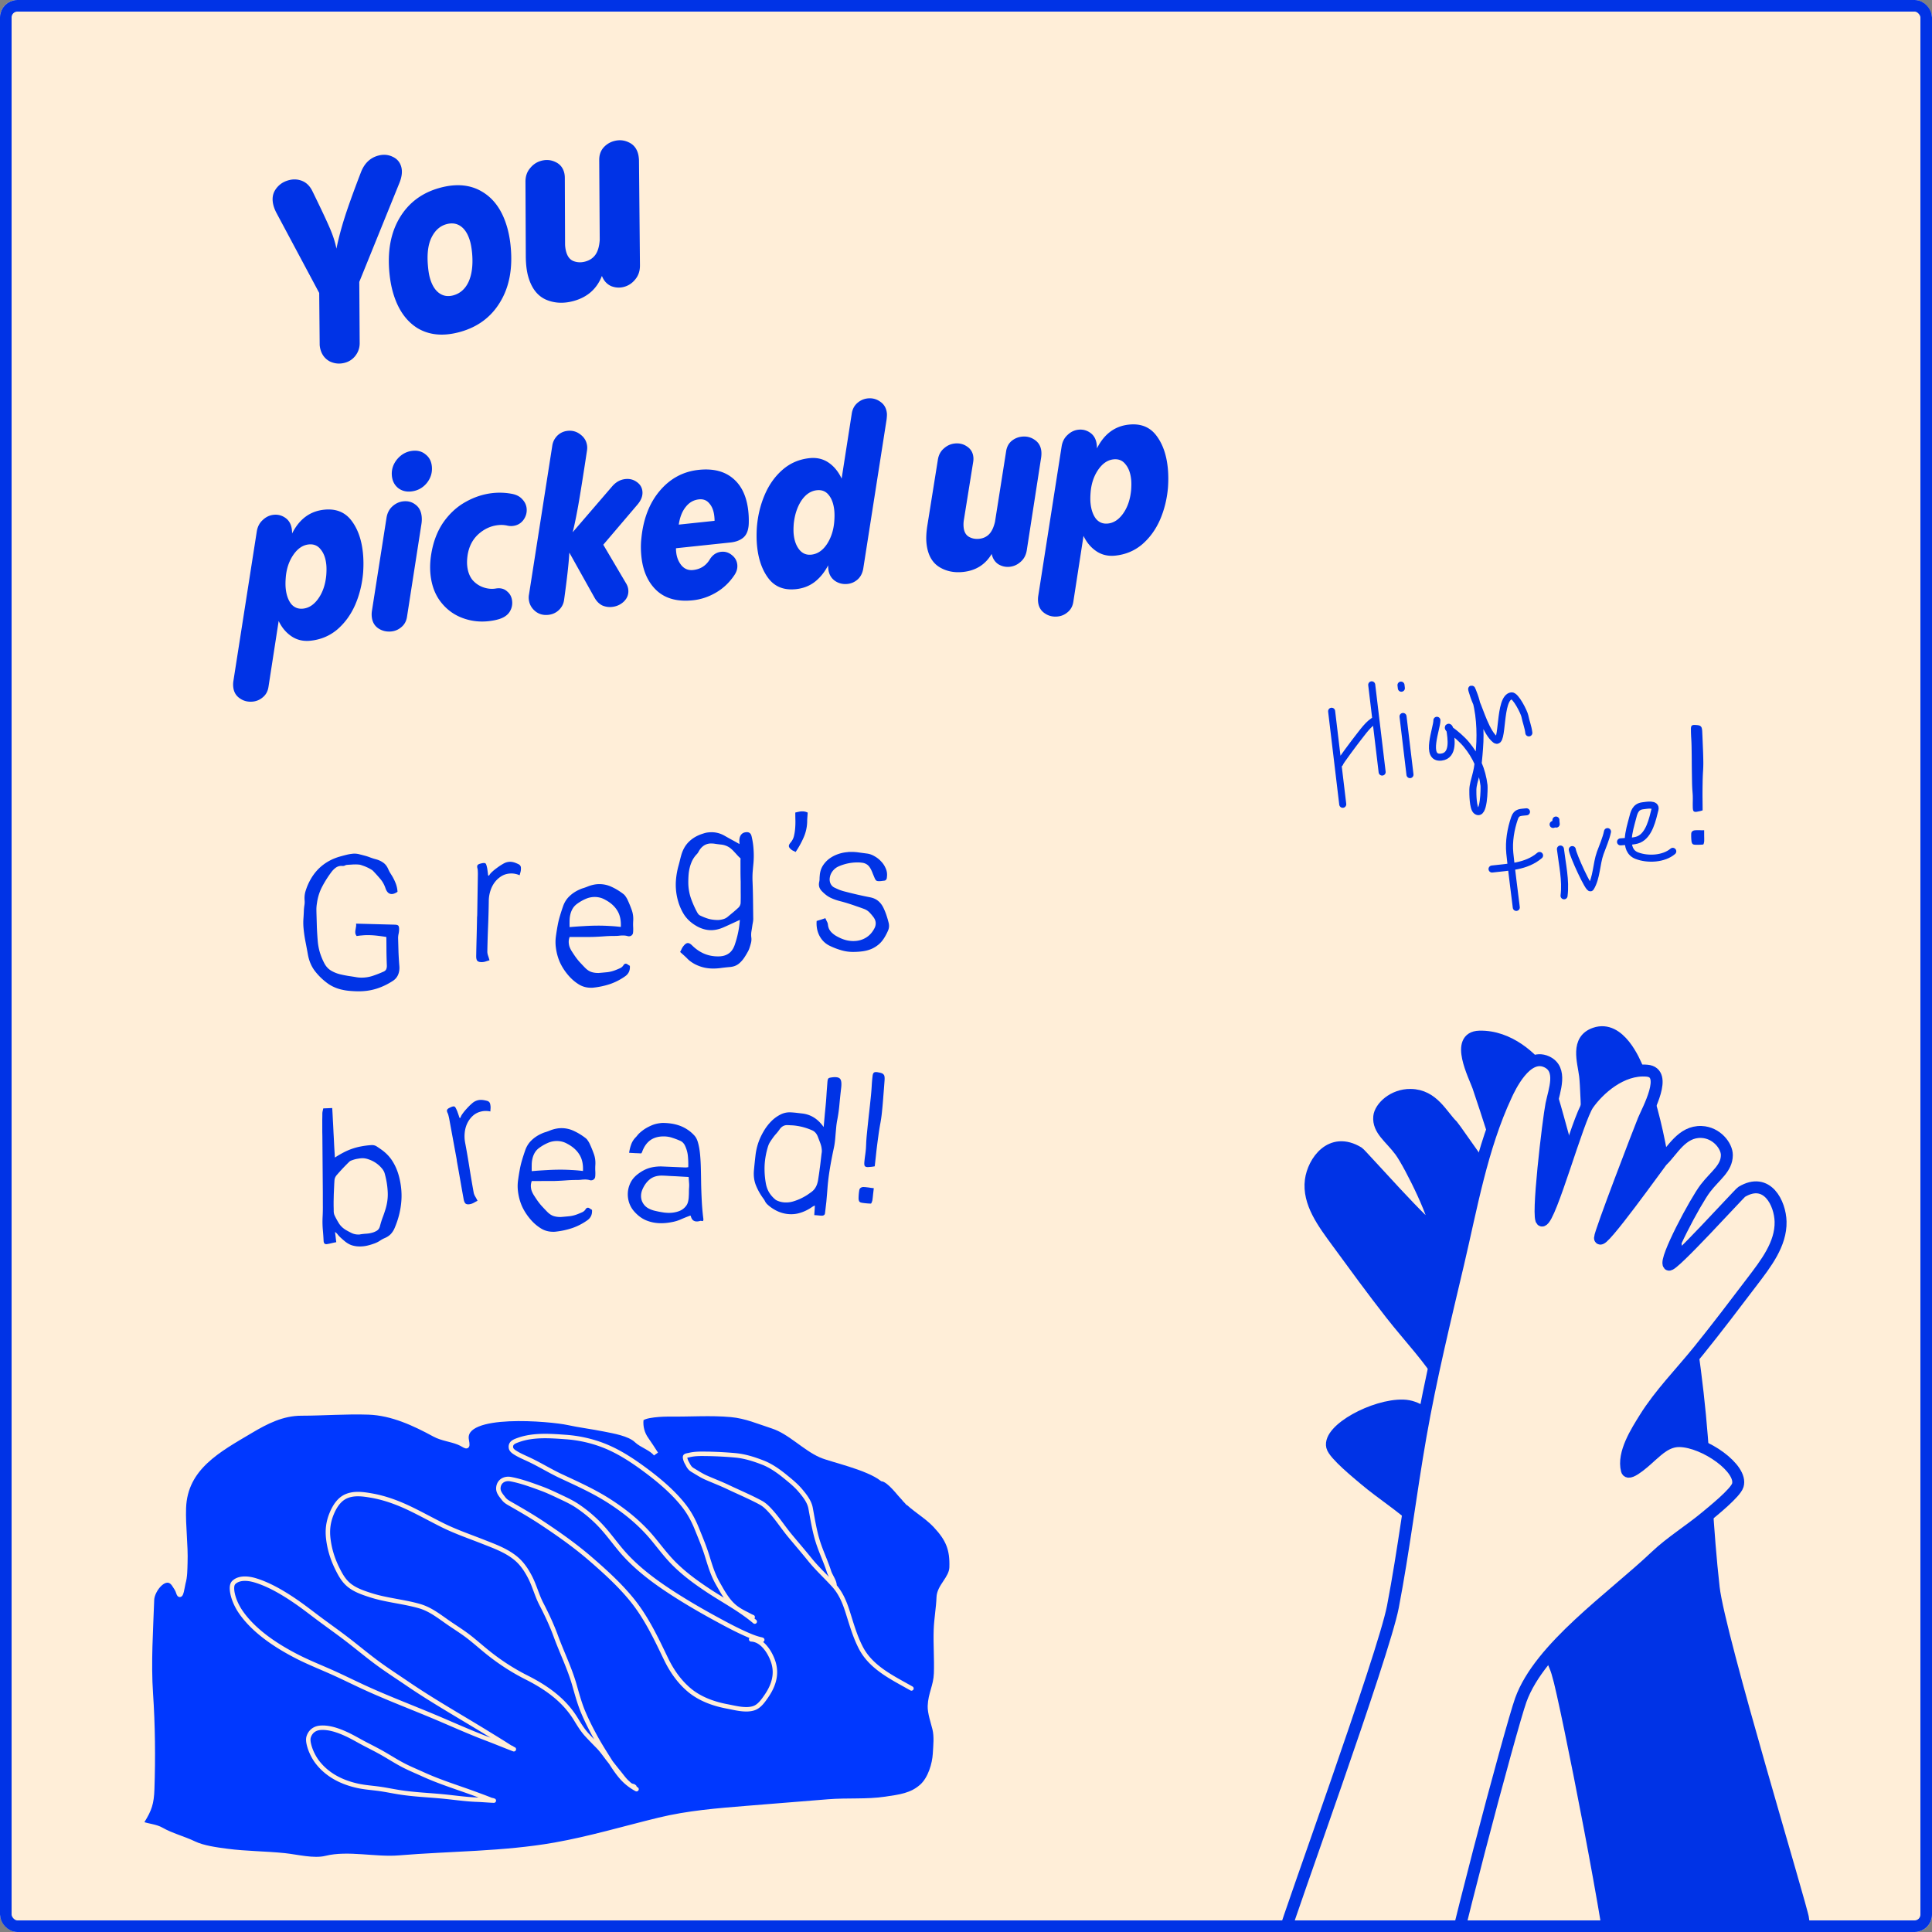 <svg xmlns="http://www.w3.org/2000/svg" width="1000" height="1000" fill="none" viewBox="0 0 1000 1000"><rect x="0" y="0" width="1000" height="1000" fill="#808080" stroke="none"/><g clip-path="url(#clip0_395_1367)"><rect width="1000" height="1000" fill="#FFEED8" rx="9"/><path fill="#0033E6" d="M178.556 187.75c-2.731.751-5.351.523-7.862-.682-2.446-1.317-4.057-3.385-4.832-6.204-.29-1.058-.424-2.063-.402-3.017l-.244-26.226-22.245-41.641c-.627-1.249-1.086-2.402-1.377-3.459-.896-3.259-.572-6.048.97-8.367 1.606-2.431 3.862-4.046 6.769-4.845 2.467-.678 4.819-.567 7.056.335 2.238.9 3.996 2.644 5.275 5.23 4.095 8.35 7.044 14.598 8.847 18.745 1.779 4.059 2.984 7.755 3.616 11.087 1.055-5.122 2.471-10.486 4.247-16.09 1.776-5.605 4.598-13.439 8.464-23.503 1.778-4.563 4.738-7.413 8.878-8.551 2.643-.727 5.108-.551 7.393.526 2.374 1.053 3.9 2.813 4.578 5.28.654 2.379.331 5.168-.969 8.368l-20.755 51.183.206 31.78c-.011 2.372-.748 4.517-2.211 6.435-1.399 1.805-3.199 3.011-5.402 3.616Zm59.462-15.915c-8.545 2.349-15.886 1.666-22.024-2.048-6.073-3.827-10.32-10.145-12.741-18.954-.751-2.731-1.298-5.755-1.641-9.072-1.176-11.521.572-21.192 5.245-29.014 4.672-7.821 11.589-12.991 20.751-15.51 8.634-2.372 16.031-1.657 22.193 2.145 6.137 3.714 10.416 9.976 12.837 18.786.775 2.819 1.322 5.843 1.64 9.071 1.177 11.521-.615 21.204-5.376 29.05-4.672 7.822-11.634 13.004-20.884 15.546Zm-3.366-18.972c3.524-.969 6.152-3.301 7.883-6.999 1.708-3.785 2.327-8.598 1.859-14.439-.237-2.588-.574-4.675-1.01-6.26-1.017-3.7-2.596-6.346-4.739-7.936-2.142-1.591-4.667-1.986-7.574-1.187-3.348.92-5.932 3.241-7.752 6.962-1.755 3.609-2.363 8.467-1.822 14.571.213 2.5.537 4.543.973 6.129 1.017 3.7 2.597 6.345 4.739 7.935 2.143 1.591 4.624 1.999 7.443 1.224Zm83.153-79.845c2.643-.726 5.164-.519 7.562.623 2.486 1.117 4.117 3.085 4.891 5.904.243.88.401 1.974.476 3.28l.502 54.58c.022 2.837-.787 5.238-2.426 7.205-1.55 1.942-3.471 3.228-5.761 3.857-2.291.63-4.555.494-6.792-.407-2.174-1.014-3.744-2.761-4.71-5.244-2.615 6.688-7.491 11.013-14.627 12.974-5.198 1.429-10.002 1.185-14.413-.729-4.435-2.003-7.488-6.043-9.158-12.122-.751-2.731-1.15-6.08-1.198-10.046l-.172-38.895c.003-2.749.792-5.05 2.367-6.904 1.551-1.942 3.471-3.228 5.762-3.858 2.555-.702 4.975-.514 7.261.563 2.374 1.053 3.912 2.857 4.614 5.412.242.88.364 1.842.366 2.884l.126 34.075a15.91 15.91 0 0 0 .561 4.11c.702 2.555 2.004 4.187 3.904 4.896 1.901.71 3.908.774 6.022.193 2.291-.629 4.047-1.823 5.27-3.58 1.223-1.757 1.951-4.279 2.185-7.565l-.261-41.287c-.037-2.548.656-4.68 2.079-6.398 1.511-1.742 3.368-2.915 5.57-3.52ZM167.735 263.825c6.015-.636 10.685 1.172 14.011 5.422 3.326 4.251 5.354 9.831 6.085 16.739.343 3.252.384 6.74.12 10.467-.519 5.972-1.903 11.543-4.15 16.711-2.257 5.088-5.343 9.318-9.261 12.691-3.925 3.292-8.53 5.217-13.813 5.776-3.739.395-7.024-.367-9.857-2.287-2.833-1.919-5.044-4.562-6.633-7.928l-5.271 34.09c-.337 2.254-1.299 4.041-2.886 5.359-1.505 1.31-3.233 2.068-5.183 2.274-2.52.267-4.756-.278-6.707-1.633-2.033-1.346-3.187-3.32-3.462-5.921a12.086 12.086 0 0 1 .057-2.965l12.136-77.594c.401-2.426 1.427-4.383 3.078-5.873 1.642-1.571 3.52-2.468 5.633-2.691 2.276-.241 4.348.321 6.219 1.685 1.87 1.363 2.951 3.427 3.243 6.191.086.812.11 1.426.072 1.841 3.731-7.462 9.254-11.58 16.569-12.354Zm1.132 34.029c.175-2.237.18-4.128.017-5.673-.352-3.332-1.327-5.941-2.923-7.827-1.524-1.976-3.587-2.826-6.188-2.551-3.088.326-5.77 2.172-8.044 5.535-2.202 3.274-3.477 7.148-3.825 11.623-.175 2.238-.18 4.129-.017 5.673.352 3.332 1.29 5.986 2.814 7.962 1.597 1.886 3.655 2.696 6.175 2.429 3.007-.318 5.62-2.032 7.839-5.144 2.291-3.201 3.676-7.21 4.152-12.027Zm31.204-29.928c.401-2.426 1.427-4.383 3.078-5.873 1.65-1.49 3.532-2.346 5.645-2.569 2.358-.25 4.43.312 6.219 1.684 1.87 1.364 2.947 3.387 3.231 6.069a14.716 14.716 0 0 1-.088 3.831l-7.485 48.131c-.337 2.255-1.299 4.042-2.886 5.36-1.505 1.31-3.233 2.068-5.183 2.274-2.52.267-4.796-.274-6.829-1.62-1.951-1.355-3.065-3.333-3.34-5.934a12.085 12.085 0 0 1 .057-2.965l7.581-48.388Zm12.745-13.552c-2.601.275-4.841-.31-6.72-1.755-1.887-1.527-2.968-3.59-3.243-6.191-.336-3.17.551-6.058 2.659-8.665 2.189-2.614 4.868-4.089 8.038-4.425 2.682-.283 4.926.342 6.732 1.877 1.879 1.445 2.956 3.468 3.231 6.069.344 3.252-.538 6.18-2.646 8.787-2.117 2.525-4.8 3.959-8.051 4.303Zm45.487 66.076c-1.591.497-3.443.857-5.556 1.081-4.714.498-9.256-.09-13.624-1.765-4.369-1.675-8.028-4.411-10.977-8.208-2.95-3.798-4.721-8.501-5.314-14.109-.369-3.495-.224-7.168.438-11.018 1.062-6.277 3.162-11.676 6.3-16.2 3.219-4.532 7.042-8.018 11.469-10.458 4.499-2.531 9.187-4.054 14.064-4.57a33.772 33.772 0 0 1 9.529.349c2.426.401 4.289 1.313 5.591 2.737 1.382 1.416 2.168 3.017 2.357 4.806.232 2.194-.334 4.226-1.698 6.097-1.372 1.788-3.196 2.803-5.472 3.044a8.207 8.207 0 0 1-2.856-.191 14.628 14.628 0 0 0-4.71-.242c-3.82.404-7.267 2.001-10.342 4.792-2.993 2.782-4.827 6.428-5.501 10.937-.281 2.002-.336 3.816-.164 5.442.31 2.926 1.222 5.336 2.737 7.231 1.588 1.804 3.49 3.082 5.707 3.834 2.216.752 4.413.931 6.59.536 2.268-.322 4.129.18 5.584 1.506 1.528 1.235 2.403 2.91 2.627 5.023.215 2.032-.242 3.929-1.371 5.692-1.137 1.682-2.94 2.9-5.408 3.654Zm58.421-68.557c1.971-2.345 4.298-3.66 6.98-3.943 2.195-.232 4.137.261 5.827 1.479 1.772 1.21 2.765 2.831 2.98 4.863.241 2.276-.588 4.541-2.486 6.797l-17.766 20.863 11.714 19.843c.689 1.078 1.099 2.226 1.227 3.445.241 2.276-.492 4.285-2.198 6.027-1.714 1.66-3.791 2.62-6.229 2.878a9.864 9.864 0 0 1-5.141-.813c-1.566-.821-2.854-2.123-3.865-3.906l-13.076-23.397c-.271 5.207-1.176 13.357-2.715 24.45-.273 2.084-1.194 3.866-2.764 5.347-1.496 1.391-3.301 2.198-5.414 2.422-2.683.283-4.972-.379-6.868-1.986-1.896-1.608-2.972-3.631-3.23-6.069a8.488 8.488 0 0 1 .108-2.477l12.066-77.094c.29-1.921 1.138-3.613 2.545-5.077 1.488-1.472 3.289-2.32 5.402-2.544 2.52-.266 4.768.4 6.745 1.999 1.969 1.518 3.082 3.496 3.34 5.935.077.731.041 1.557-.108 2.477-1.936 12.779-3.444 22.226-4.523 28.339-1.089 6.033-2.042 10.613-2.862 13.741l20.311-23.599Zm44.916-8.694c7.478-.791 13.431.716 17.861 4.522 4.421 3.724 7.031 9.365 7.83 16.924.198 1.87.278 3.793.24 5.769-.037 3.538-.917 6.097-2.64 7.676-1.65 1.489-3.939 2.389-6.865 2.698l-28.163 2.978c-.038.415-.006 1.11.097 2.086.276 2.601 1.171 4.848 2.686 6.743 1.597 1.886 3.614 2.7 6.052 2.442 3.739-.396 6.592-2.177 8.558-5.343 1.466-2.456 3.459-3.818 5.979-4.084 2.032-.215 3.857.332 5.474 1.64 1.699 1.3 2.656 2.966 2.871 4.997.198 1.87-.308 3.69-1.518 5.462-2.557 3.804-5.732 6.811-9.525 9.02-3.794 2.21-7.763 3.533-11.908 3.972-7.884.833-14.099-.811-18.644-4.933-4.554-4.203-7.23-10.084-8.03-17.643-.352-3.332-.358-6.496-.017-9.49.992-10.05 4.154-18.233 9.486-24.55 5.404-6.407 12.13-10.035 20.176-10.886Zm.136 15.272c-2.764.292-5.05 1.603-6.858 3.931-1.817 2.246-3.016 5.291-3.596 9.133l18.532-1.96c.021-.577-.02-1.354-.123-2.329-.301-2.845-1.151-5.056-2.551-6.634-1.327-1.668-3.128-2.381-5.404-2.141Zm87.339-52.26c2.438-.258 4.637.332 6.597 1.768 1.952 1.355 3.065 3.334 3.34 5.934.069.651.018 1.724-.153 3.222l-12.066 77.093c-.401 2.426-1.39 4.339-2.968 5.738-1.506 1.31-3.234 2.068-5.184 2.274-2.439.258-4.633-.29-6.585-1.646-1.96-1.436-3.077-3.455-3.352-6.056-.086-.812-.114-1.467-.085-1.963-1.842 3.564-4.168 6.44-6.977 8.627-2.737 2.098-5.975 3.344-9.714 3.74-6.015.636-10.681-1.131-13.998-5.301-3.326-4.25-5.354-9.83-6.085-16.739-.335-3.17-.371-6.618-.107-10.344.519-5.972 1.902-11.543 4.15-16.712 2.248-5.169 5.33-9.44 9.247-12.813 3.917-3.372 8.518-5.338 13.801-5.897 3.738-.395 7.024.367 9.857 2.286 2.833 1.92 5.098 4.68 6.793 8.282l5.215-33.468c.328-2.336 1.281-4.203 2.859-5.603 1.578-1.4 3.383-2.207 5.415-2.422Zm-29.173 80.875c3.17-.335 5.856-2.14 8.058-5.413 2.193-3.355 3.464-7.27 3.812-11.745.175-2.238.176-4.169.004-5.795-.352-3.332-1.286-5.946-2.802-7.84-1.523-1.976-3.586-2.826-6.187-2.551-3.17.335-5.855 2.139-8.057 5.413-2.12 3.265-3.428 7.225-3.922 11.88-.174 2.237-.184 4.087-.029 5.55.352 3.333 1.331 5.983 2.936 7.95 1.605 1.967 3.668 2.817 6.187 2.551Zm109.007-61.085c2.438-.258 4.633.291 6.585 1.646 2.032 1.347 3.186 3.32 3.461 5.921.086.813.067 1.801-.056 2.965l-7.473 48.253c-.392 2.507-1.454 4.51-3.186 6.008-1.651 1.489-3.533 2.346-5.646 2.569-2.113.224-4.092-.224-5.936-1.344-1.772-1.21-2.904-2.981-3.397-5.312-3.279 5.524-8.21 8.635-14.794 9.331-4.795.507-9.001-.405-12.617-2.734-3.624-2.411-5.733-6.421-6.326-12.029-.266-2.52-.133-5.534.4-9.042l5.49-34.359c.401-2.426 1.431-4.343 3.09-5.751 1.651-1.49 3.532-2.346 5.646-2.57 2.357-.249 4.466.267 6.328 1.55 1.942 1.274 3.038 3.089 3.288 5.447a9.788 9.788 0 0 1-.095 2.598l-4.831 30.099a14.224 14.224 0 0 0-.101 3.709c.249 2.357 1.161 3.986 2.736 4.888 1.575.902 3.337 1.25 5.288 1.044 2.113-.224 3.837-1.022 5.171-2.396 1.334-1.374 2.343-3.494 3.026-6.361l5.758-36.483c.337-2.255 1.258-4.037 2.763-5.347 1.587-1.319 3.396-2.085 5.428-2.3Zm55.377-6.225c6.014-.636 10.685 1.171 14.011 5.422 3.326 4.251 5.354 9.83 6.084 16.739.344 3.251.384 6.74.121 10.466-.519 5.973-1.903 11.543-4.151 16.712-2.256 5.088-5.343 9.318-9.26 12.691-3.926 3.292-8.53 5.217-13.813 5.775-3.739.396-7.025-.366-9.858-2.286-2.833-1.919-5.043-4.562-6.632-7.928l-5.272 34.089c-.337 2.255-1.298 4.042-2.885 5.36-1.505 1.31-3.233 2.068-5.184 2.274-2.519.266-4.755-.278-6.706-1.633-2.033-1.347-3.187-3.321-3.462-5.921a12.134 12.134 0 0 1 .056-2.965l12.137-77.594c.401-2.426 1.427-4.384 3.078-5.873 1.642-1.571 3.519-2.468 5.632-2.691 2.276-.241 4.349.321 6.219 1.684 1.87 1.364 2.952 3.428 3.244 6.191.086.813.11 1.427.071 1.842 3.731-7.463 9.255-11.581 16.57-12.354Zm1.132 34.029c.175-2.238.18-4.129.017-5.673-.353-3.332-1.327-5.942-2.924-7.827-1.524-1.976-3.586-2.826-6.187-2.551-3.088.326-5.77 2.171-8.044 5.535-2.202 3.274-3.477 7.148-3.826 11.623-.174 2.237-.18 4.128-.016 5.672.352 3.333 1.29 5.987 2.814 7.963 1.597 1.886 3.655 2.695 6.174 2.429 3.008-.318 5.621-2.033 7.84-5.144 2.291-3.201 3.675-7.21 4.152-12.027ZM184.291 478.076c3.441.088 6.806.176 10.093.265l9.953.265c.899.029 1.489.184 1.768.462.311.279.466.899.468 1.86.001.806-.091 1.628-.276 2.465a9.858 9.858 0 0 0-.229 2.512c.066 2.326.131 4.667.196 7.023.097 2.325.24 4.651.429 6.976.157 1.643-.042 3.147-.598 4.512-.556 1.365-1.485 2.467-2.786 3.306-2.726 1.772-5.53 3.109-8.413 4.012-2.851.903-5.905 1.357-9.16 1.362a49.357 49.357 0 0 1-4.279-.18 27.781 27.781 0 0 1-4.187-.599 19.627 19.627 0 0 1-4.095-1.296 18.037 18.037 0 0 1-3.863-2.227 32.157 32.157 0 0 1-6.381-6.27c-1.771-2.354-2.953-5.143-3.547-8.367-.406-2.262-.828-4.51-1.265-6.742a70.184 70.184 0 0 1-.987-6.789 31.638 31.638 0 0 1-.1-4.837c.122-1.643.213-3.302.272-4.977a29.18 29.18 0 0 1 .276-2.372c.123-.775.153-1.566.09-2.372-.127-1.581-.005-3.054.365-4.419a30.492 30.492 0 0 1 1.529-4.142c1.67-3.63 3.851-6.61 6.546-8.939 2.694-2.329 5.87-4.039 9.527-5.13 1.209-.342 2.433-.67 3.673-.982a22.278 22.278 0 0 1 3.766-.61h.419a9.601 9.601 0 0 1 2.651.368c.9.216 1.799.447 2.699.694.93.247 1.83.54 2.699.88.899.34 1.799.633 2.699.88 1.519.37 2.854.957 4.002 1.761 1.179.774 2.096 1.951 2.749 3.531.249.527.513 1.054.793 1.58l.932 1.487a25.352 25.352 0 0 1 2.053 4.09c.56 1.395.887 2.883.983 4.464-1.085.777-2.092 1.166-3.022 1.167-1.457.002-2.528-1.004-3.213-3.019-.623-1.859-1.54-3.486-2.751-4.879a91.226 91.226 0 0 0-3.681-4.088c-.279-.279-.729-.588-1.35-.928a17.343 17.343 0 0 0-2.001-1.021 18.497 18.497 0 0 0-2.048-.787c-.651-.247-1.147-.402-1.489-.463a17.974 17.974 0 0 0-2.232-.137c-.744.001-1.488.034-2.233.097a55.25 55.25 0 0 0-2.185.142 2.646 2.646 0 0 0-1.023.327 2.441 2.441 0 0 1-1.023.234h-.093l-.326.001a.877.877 0 0 0-.279-.046c-1.178.001-2.201.328-3.068.981a10.438 10.438 0 0 0-2.183 2.189 56.311 56.311 0 0 0-4.78 7.541c-1.391 2.638-2.302 5.523-2.731 8.655a21.293 21.293 0 0 0-.275 2.838c.001.93.018 1.875.05 2.837l.196 6.79c.096 2.263.239 4.542.428 6.836a30.033 30.033 0 0 0 1.079 5.998 32.795 32.795 0 0 0 2.287 5.625c.901 1.766 2.128 3.098 3.679 3.994a17.595 17.595 0 0 0 5.073 1.947 67.27 67.27 0 0 0 4.047.785c1.334.184 2.698.399 4.094.645a15.754 15.754 0 0 0 2.419.182 18.54 18.54 0 0 0 5.719-.891 63.497 63.497 0 0 0 5.532-2.148c.713-.28 1.208-.684 1.487-1.211.278-.559.401-1.241.369-2.047a290.78 290.78 0 0 1-.197-7.302c-.003-2.449-.022-4.93-.057-7.441a98.98 98.98 0 0 0-4.931-.691 42.574 42.574 0 0 0-4.884-.272c-.899.001-1.814.049-2.744.143-.93.064-1.86.174-2.79.33-.404-.496-.637-.991-.7-1.487a5.131 5.131 0 0 1 .045-1.535l.276-1.675a4.578 4.578 0 0 0 .045-1.721ZM173.344 599.14a51.882 51.882 0 0 1 4.554-2.657 30.575 30.575 0 0 1 4.462-1.914 29.938 29.938 0 0 1 4.696-1.216 42.598 42.598 0 0 1 5.208-.658l.279-.001c.993-.001 1.877.277 2.653.834a64.01 64.01 0 0 1 2.374 1.624c2.39 1.733 4.284 3.746 5.683 6.038 1.429 2.293 2.518 4.865 3.266 7.716 1.216 4.681 1.595 9.238 1.136 13.673-.428 4.434-1.584 8.839-3.469 13.214a10.637 10.637 0 0 1-1.903 2.932c-.774.808-1.75 1.476-2.927 2.004-.899.374-1.766.84-2.603 1.399a12.953 12.953 0 0 1-2.602 1.353 31.435 31.435 0 0 1-3.906 1.215 17.003 17.003 0 0 1-3.952.471c-1.147.001-2.171-.106-3.07-.322a9.623 9.623 0 0 1-2.513-.88 12.716 12.716 0 0 1-2.235-1.485 55.904 55.904 0 0 1-2.282-1.997c-.465-.433-.9-.898-1.304-1.393-.373-.527-.869-1.007-1.49-1.44.125.868.235 1.736.329 2.604.094.868.204 1.767.329 2.697-.836.157-1.642.328-2.417.516-.775.187-1.55.343-2.325.468a.413.413 0 0 0-.186.047h-.186c-.465.001-.822-.138-1.07-.417-.218-.31-.343-.728-.374-1.255a130.999 130.999 0 0 0-.428-6.093 50.719 50.719 0 0 1-.101-6.139 91.98 91.98 0 0 0 .13-6.511l-.009-6.512-.113-14.046-.113-14.045c-.002-.869-.019-1.845-.051-2.93l-.005-3.303-.004-3.255c.029-1.086.043-2.062.042-2.931a6.877 6.877 0 0 1 .137-1.349c.124-.465.232-.961.324-1.488.837-.033 1.628-.065 2.372-.097l2.279-.096c.127 1.984.238 4.062.334 6.232.127 2.17.239 4.356.335 6.557.127 2.202.239 4.387.335 6.558.127 2.17.254 4.263.381 6.278Zm-.662 25.07c.032.837.049 1.705.05 2.604.002.9.173 1.705.515 2.418a41.234 41.234 0 0 0 2.285 4.136c.87 1.301 2.05 2.4 3.54 3.297a48.964 48.964 0 0 0 3.072 1.624 7.872 7.872 0 0 0 3.303.693l.511-.001c.186 0 .372-.031.558-.094a34.718 34.718 0 0 1 3.07-.33 14.353 14.353 0 0 0 3.068-.516 9.277 9.277 0 0 0 2.464-1.073c.774-.497 1.3-1.304 1.578-2.421a46.94 46.94 0 0 1 1.296-4.187 65.37 65.37 0 0 0 1.436-4.142c1.019-3.195 1.433-6.358 1.242-9.49-.159-3.131-.691-6.293-1.594-9.485-.281-.93-.84-1.86-1.679-2.789a14.793 14.793 0 0 0-2.841-2.507 14.728 14.728 0 0 0-3.49-1.762c-1.21-.464-2.358-.695-3.443-.693-.62.001-1.364.079-2.232.236-.868.125-1.581.281-2.139.468-.434.124-.883.28-1.348.467a2.908 2.908 0 0 0-1.162.699 110.075 110.075 0 0 0-6.408 6.8c-.712.807-1.114 1.707-1.206 2.699a89.756 89.756 0 0 0-.181 3.163c-.061 1.364-.121 2.744-.181 4.139a852.315 852.315 0 0 1-.087 3.814l.003 2.233ZM253.118 453.287c.248-.589.743-1.226 1.486-1.909a21.715 21.715 0 0 1 2.416-2.003 34.492 34.492 0 0 1 2.416-1.678c.774-.466 1.286-.761 1.533-.886a6.79 6.79 0 0 1 3.069-.748c.992-.002 2.062.245 3.21.739.528.216.962.417 1.303.603.342.186.59.418.746.697.186.247.295.557.326.929.032.372.017.868-.044 1.489a8.215 8.215 0 0 1-.277 1.256c-.124.403-.232.822-.324 1.256-1.427-.618-2.854-.926-4.28-.924-1.83.003-3.472.424-4.928 1.263a12.678 12.678 0 0 0-3.67 3.261c-.99 1.303-1.748 2.793-2.273 4.468a17.657 17.657 0 0 0-.83 4.978 456.819 456.819 0 0 1-.353 13.116 594.93 594.93 0 0 0-.4 13.07c-.03.713.079 1.457.329 2.232.28.775.544 1.627.794 2.557a30.33 30.33 0 0 0-1.86.561 6.852 6.852 0 0 1-1.953.374l-.325.001c-1.023.001-1.752-.23-2.187-.695-.404-.495-.591-1.332-.562-2.51.057-3.287.13-6.559.219-9.814.088-3.287.161-6.589.218-9.907 0-.248.015-.496.046-.745a6.19 6.19 0 0 0 .045-.744l.171-10.558.171-10.604a24.59 24.59 0 0 0-.049-1.535c0-.496-.063-.977-.188-1.442-.187-.712-.172-1.24.044-1.581.217-.341.651-.606 1.302-.792.465-.125.852-.219 1.162-.281.341-.063.635-.094.884-.094.527-.001.883.2 1.07.603.187.402.389 1.146.608 2.231.031.124.062.357.094.698a9.3 9.3 0 0 1 .141 1.023c.062.372.109.728.141 1.069.031.31.047.543.047.698.094.062.171.108.233.139.093.031.186.077.279.139ZM238.315 578.661c.127-.626.487-1.348 1.081-2.164a21.855 21.855 0 0 1 1.974-2.439 34.738 34.738 0 0 1 2.038-2.121c.668-.61 1.111-1 1.33-1.171a6.805 6.805 0 0 1 2.861-1.338c.972-.196 2.07-.165 3.293.094.559.108 1.025.219 1.396.334.371.115.66.293.868.536.231.206.399.489.503.847.104.359.188.848.25 1.468.025.438.017.867-.025 1.287-.041.419-.065.851-.07 1.295-1.521-.325-2.98-.346-4.378-.063-1.793.362-3.321 1.098-4.583 2.208a12.684 12.684 0 0 0-2.956 3.92c-.715 1.473-1.164 3.082-1.349 4.828a17.657 17.657 0 0 0 .166 5.043 452.335 452.335 0 0 1 2.236 12.93 591.875 591.875 0 0 0 2.181 12.892c.111.706.365 1.413.762 2.124.427.705.855 1.488 1.282 2.351-.547.268-1.117.574-1.713.915a6.77 6.77 0 0 1-1.841.752l-.319.065c-1.003.203-1.763.119-2.281-.25-.493-.407-.841-1.19-1.045-2.351-.59-3.234-1.163-6.456-1.717-9.665-.561-3.24-1.14-6.492-1.737-9.756a6.08 6.08 0 0 1-.102-.739 5.735 5.735 0 0 0-.102-.739l-1.911-10.385c-.633-3.446-1.273-6.923-1.92-10.43a23.977 23.977 0 0 0-.35-1.495 5.552 5.552 0 0 0-.468-1.377c-.324-.662-.413-1.181-.268-1.559.145-.377.519-.721 1.12-1.033.431-.214.793-.382 1.084-.504.322-.128.605-.217.848-.266.517-.105.906.022 1.168.38.263.358.608 1.048 1.036 2.068.055.116.131.338.229.666.122.291.236.616.34.975.134.352.251.693.349 1.021.091.298.153.522.183.674.104.043.189.073.256.091.097.012.198.039.301.081ZM294.83 484.988c-.34.962-.494 1.861-.462 2.698.033.837.173 1.628.422 2.372.281.743.638 1.472 1.073 2.184.435.682.87 1.348 1.305 1.998a33.704 33.704 0 0 0 2.563 3.392c.963 1.053 1.941 2.09 2.935 3.112 1.025 1.083 2.095 1.842 3.212 2.274 1.117.402 2.42.601 3.908.599 1.581-.126 3.131-.268 4.65-.425a17.057 17.057 0 0 0 4.51-1.216c.713-.28 1.41-.575 2.092-.886.712-.342 1.285-.87 1.718-1.584.31-.466.697-.699 1.162-.699.217-.001.45.076.698.231.248.155.481.309.698.464.218.124.45.263.699.418.189 2.356-.646 4.171-2.504 5.445-2.478 1.74-5.096 3.077-7.855 4.011a40.73 40.73 0 0 1-8.555 1.826 4.753 4.753 0 0 1-.651.048h-.558c-2.295.004-4.357-.552-6.188-1.665-1.831-1.114-3.508-2.507-5.029-4.179-1.926-2.137-3.479-4.429-4.661-6.877-1.151-2.448-1.914-5.129-2.29-8.043a21.732 21.732 0 0 1-.009-5.674c.246-1.83.538-3.675.876-5.536a44.758 44.758 0 0 1 1.202-5.071c.494-1.675 1.034-3.35 1.621-5.026.71-2.078 1.793-3.816 3.248-5.213 1.456-1.429 3.19-2.594 5.204-3.496a13.774 13.774 0 0 1 2.232-.84c.774-.249 1.534-.53 2.277-.841 2.015-.778 3.952-1.168 5.813-1.171 2.294-.003 4.465.49 6.513 1.479 2.079.959 4.096 2.196 6.052 3.712.434.341.822.79 1.164 1.348.373.526.684 1.068.933 1.626a58.578 58.578 0 0 1 2.147 5.253c.622 1.735.873 3.595.752 5.58a29.818 29.818 0 0 0-.043 2.883c.064.931.065 1.876.004 2.838a.73.73 0 0 1-.046.232l.001.279c-.093.527-.34.962-.743 1.304-.402.31-.867.466-1.394.467h-.326a.506.506 0 0 1-.279-.092 9.252 9.252 0 0 0-2.512-.322c-.713.001-1.426.048-2.139.142-.682.063-1.38.095-2.093.096l-.326.001c-1.705.002-3.41.066-5.115.193a135.06 135.06 0 0 1-5.07.286 41.96 41.96 0 0 1-1.999.05l-2 .002-6.233.009-2.604.004Zm26.503-5.2c.181-3.411-.427-6.232-1.826-8.463-1.367-2.261-3.463-4.134-6.287-5.618-.931-.526-1.846-.897-2.745-1.113a11.28 11.28 0 0 0-2.652-.321c-1.612.002-3.162.33-4.65.983a22.787 22.787 0 0 0-4.275 2.424c-.991.684-1.781 1.491-2.369 2.422-.556.9-.974 1.878-1.251 2.932a14.397 14.397 0 0 0-.461 3.303 68.383 68.383 0 0 0 .005 3.535c2.512-.221 4.992-.395 7.441-.522 2.45-.159 4.899-.24 7.348-.243a92.492 92.492 0 0 1 5.861.177c1.954.091 3.907.258 5.861.504ZM275.235 611.3c-.34.962-.494 1.861-.462 2.698.033.838.173 1.628.422 2.372.281.744.638 1.472 1.073 2.184.435.682.87 1.348 1.305 1.998a33.591 33.591 0 0 0 2.563 3.392c.963 1.053 1.941 2.09 2.935 3.112 1.025 1.084 2.095 1.842 3.212 2.274 1.117.402 2.42.602 3.908.599 1.581-.126 3.131-.268 4.65-.425a17.093 17.093 0 0 0 4.51-1.215c.713-.281 1.41-.576 2.092-.887.712-.342 1.285-.87 1.718-1.584.31-.465.697-.699 1.162-.699.217-.001.45.077.698.231.248.155.481.31.698.464.218.124.45.263.699.418.189 2.356-.646 4.171-2.504 5.445-2.478 1.74-5.096 3.077-7.855 4.011a40.73 40.73 0 0 1-8.555 1.826 4.457 4.457 0 0 1-.651.048l-.558.001c-2.294.003-4.357-.552-6.188-1.666a22.805 22.805 0 0 1-5.029-4.179c-1.926-2.136-3.479-4.429-4.661-6.877-1.151-2.447-1.914-5.128-2.29-8.042a21.74 21.74 0 0 1-.009-5.675c.246-1.829.538-3.675.876-5.536a45.025 45.025 0 0 1 1.202-5.071c.494-1.675 1.034-3.35 1.621-5.025.71-2.079 1.793-3.817 3.248-5.214 1.456-1.428 3.19-2.594 5.204-3.496a13.774 13.774 0 0 1 2.232-.84 28.51 28.51 0 0 0 2.277-.84c2.015-.779 3.952-1.169 5.813-1.172a14.73 14.73 0 0 1 6.513 1.48c2.079.958 4.096 2.195 6.052 3.712.434.34.822.789 1.164 1.347.373.526.684 1.069.933 1.626a58.699 58.699 0 0 1 2.147 5.253c.622 1.735.873 3.595.752 5.58a29.839 29.839 0 0 0-.043 2.884c.064.93.065 1.876.005 2.837a.765.765 0 0 1-.047.232l.001.28c-.093.527-.34.961-.743 1.303-.402.31-.867.466-1.394.467h-.326a.49.49 0 0 1-.279-.092 9.252 9.252 0 0 0-2.512-.322c-.713.001-1.426.048-2.139.142-.682.063-1.38.095-2.093.096l-.326.001c-1.705.002-3.41.067-5.115.193-1.675.127-3.364.222-5.07.286a41.96 41.96 0 0 1-1.999.05l-2 .003-6.233.009-2.604.003Zm26.503-5.2c.181-3.411-.427-6.232-1.826-8.462-1.367-2.262-3.463-4.135-6.287-5.619-.931-.526-1.846-.897-2.745-1.112-.9-.216-1.784-.323-2.652-.322-1.612.002-3.162.33-4.65.983a22.793 22.793 0 0 0-4.275 2.425c-.991.683-1.781 1.491-2.369 2.422a10.73 10.73 0 0 0-1.251 2.932 14.381 14.381 0 0 0-.461 3.302 68.382 68.382 0 0 0 .005 3.535c2.512-.22 4.992-.395 7.441-.522 2.45-.159 4.899-.24 7.349-.243a91.745 91.745 0 0 1 5.86.178 74.72 74.72 0 0 1 5.861.503ZM363.867 632.033a4.452 4.452 0 0 1-.651-.045 1.605 1.605 0 0 0-.512-.092.632.632 0 0 0-.279.047c-.651.186-1.24.28-1.767.281-.775.001-1.427-.215-1.954-.648-.528-.465-.917-1.193-1.166-2.185-.031-.062-.093-.108-.187-.139-.062-.062-.093-.077-.093-.046a72.752 72.752 0 0 0-4.787 1.914 20.296 20.296 0 0 1-4.789 1.448c-1.86.375-3.689.564-5.487.566-2.636.004-5.133-.458-7.49-1.385-2.358-.926-4.515-2.505-6.472-4.734-1.118-1.27-1.973-2.742-2.564-4.415a13.859 13.859 0 0 1-.705-5.162c.09-1.767.537-3.489 1.341-5.164.804-1.676 2.042-3.166 3.715-4.471 1.889-1.46 3.779-2.501 5.669-3.124 1.922-.623 4.076-.936 6.464-.939l6.372.27 6.372.27c.186 0 .372-.016.558-.048.186-.031.45-.062.791-.094a45.153 45.153 0 0 0-.194-5.813c-.189-1.891-.719-3.735-1.59-5.533a5.446 5.446 0 0 0-.885-1.254 4.22 4.22 0 0 0-1.211-.929 38.844 38.844 0 0 0-4.327-1.668c-1.427-.494-2.947-.74-4.559-.737-2.853.004-5.209.705-7.067 2.103-1.827 1.398-3.204 3.446-4.131 6.145-.031.062-.17.248-.417.559a87.697 87.697 0 0 0-2.977-.136c-1.024-.06-2.109-.121-3.256-.181.245-1.675.631-3.195 1.156-4.56.525-1.365 1.345-2.591 2.46-3.678.062-.062.371-.434.928-1.117.589-.683 1.44-1.444 2.555-2.283 1.146-.87 2.556-1.678 4.229-2.424 1.673-.778 3.626-1.246 5.858-1.404a31.57 31.57 0 0 1 4.559.319c1.489.215 2.931.57 4.327 1.064a18.582 18.582 0 0 1 4.003 1.994c1.272.804 2.467 1.81 3.585 3.018.901.929 1.569 2.215 2.006 3.857.467 1.643.811 3.565 1.031 5.766.22 2.17.363 4.573.429 7.209.066 2.635.116 5.426.151 8.371.066 2.915.179 5.922.339 9.023.159 3.1.443 6.216.85 9.347a.762.762 0 0 1-.092.326 7.572 7.572 0 0 0-.139.511Zm-7.428-22.825a426.824 426.824 0 0 1-3.302-.182l-2.977-.181-3.861-.181a75.966 75.966 0 0 0-3.767-.181c-2.574.004-4.666.674-6.276 2.009-1.611 1.336-2.879 3.12-3.806 5.354a8.563 8.563 0 0 0-.647 2.978c-.03.992.126 1.938.469 2.836a7.786 7.786 0 0 0 1.538 2.417c.683.712 1.521 1.284 2.514 1.717.559.278 1.272.541 2.141.787.868.216 1.768.417 2.698.601.962.185 1.892.339 2.791.461.9.092 1.675.138 2.326.137 1.829-.003 3.55-.3 5.161-.891 1.612-.592 2.913-1.601 3.903-3.029.402-.621.68-1.303.834-2.048.185-.775.292-1.582.322-2.419a33.35 33.35 0 0 0 .09-2.465c-.001-.837.028-1.628.089-2.372.061-.899.044-1.783-.05-2.651l-.19-2.697ZM426.326 583.349c.23-2.502.437-4.819.624-6.952.22-2.159.424-4.305.61-6.437.121-1.578.227-3.158.318-4.739l.365-4.734c.041-.619.097-1.097.167-1.432.07-.335.18-.603.328-.804.179-.198.413-.327.7-.387a9.63 9.63 0 0 1 1.245-.229c.856-.119 1.639-.137 2.347-.055 1.109.13 1.82.587 2.135 1.373.345.79.43 2.064.256 3.823a397.309 397.309 0 0 0-.904 8.557 78.104 78.104 0 0 1-1.171 8.433 37.296 37.296 0 0 0-.523 3.685l-.338 3.706a71.885 71.885 0 0 1-.334 3.66 36.773 36.773 0 0 1-.61 3.628c-.478 2.224-.925 4.45-1.341 6.681-.416 2.23-.788 4.481-1.115 6.753a109.17 109.17 0 0 0-.778 7.073 503.395 503.395 0 0 1-.588 7.049l-.689 5.913c-.058.493-.238.831-.54 1.014-.271.187-.611.288-1.019.303a19.183 19.183 0 0 1-1.904-.128 26.338 26.338 0 0 0-2.09-.15c.039-.87.088-1.691.147-2.465a78.26 78.26 0 0 0 .152-2.511c-.264.125-.511.237-.741.335-.199.102-.4.219-.603.351-1.973 1.394-4.028 2.418-6.165 3.074-2.14.687-4.365.896-6.675.627a17.004 17.004 0 0 1-5.656-1.69 20.064 20.064 0 0 1-4.851-3.375 6.139 6.139 0 0 1-1.015-1.336 9.293 9.293 0 0 0-.901-1.51c-1.618-2.186-2.912-4.475-3.882-6.867-.969-2.392-1.315-5.055-1.035-7.988.24-2.594.507-5.154.802-7.679.294-2.526.895-5 1.802-7.423.628-1.643 1.468-3.356 2.519-5.138a25.523 25.523 0 0 1 3.704-4.859 18.198 18.198 0 0 1 4.718-3.523 10.445 10.445 0 0 1 5.575-1.223c.992.053 1.966.135 2.921.247l2.91.339c2.279.266 4.32.972 6.122 2.118 1.805 1.116 3.472 2.747 5.001 4.892Zm-1.081 13.687a6.664 6.664 0 0 0 .074-2.239 11.2 11.2 0 0 0-.41-2.108 21.384 21.384 0 0 0-.703-2.002l-.79-2.059c-.634-1.791-1.665-2.988-3.093-3.591a30.808 30.808 0 0 0-8.939-2.447 22.083 22.083 0 0 0-1.997-.14 48.647 48.647 0 0 0-2.003-.093c-1.53.009-2.8.72-3.807 2.132a26.293 26.293 0 0 1-1.815 2.317 21.785 21.785 0 0 0-1.81 2.27 37.49 37.49 0 0 0-1.414 2.083c-.425.7-.761 1.441-1.008 2.224-.956 3.104-1.536 6.204-1.741 9.302a42.464 42.464 0 0 0 .54 9.428c.304 1.94.901 3.648 1.79 5.126.893 1.446 2.054 2.736 3.482 3.871a10.65 10.65 0 0 0 3.794 1.191c1.725.201 3.428.057 5.108-.434 1.715-.518 3.237-1.121 4.566-1.809 1.36-.684 2.466-1.336 3.318-1.954.884-.615 1.36-.95 1.428-1.005.784-.564 1.418-1.177 1.901-1.838a9.281 9.281 0 0 0 1.147-2.208c.281-.81.488-1.644.619-2.503.132-.859.267-1.748.405-2.669.149-1.012.274-1.95.375-2.812.131-.859.245-1.704.342-2.536l.302-2.587.339-2.91ZM452.753 603.685c-.541.093-1.05.174-1.526.244l-1.419.115a4.8 4.8 0 0 1-1.078.015c-.585-.068-.981-.286-1.188-.654-.173-.395-.224-1.025-.154-1.891.105-1.174.24-2.329.404-3.465a66.45 66.45 0 0 0 .404-3.464c.067-1.116.12-2.234.156-3.353.068-1.116.151-2.23.25-3.343.351-3.549.718-7.096 1.1-10.641.413-3.542.797-7.103 1.152-10.683.149-1.543.265-3.075.349-4.595.087-1.55.222-3.111.405-4.682.084-.989.286-1.652.607-1.989.32-.337.88-.459 1.681-.366l.323.038c.124.014.26.046.411.094.735.117 1.327.264 1.775.441.447.178.778.419.992.725.249.279.392.654.431 1.127.069.476.076 1.086.02 1.829a783.51 783.51 0 0 1-.64 8.307 246.57 246.57 0 0 1-.734 8.296 70.137 70.137 0 0 1-.912 6.215 136.47 136.47 0 0 0-.952 6.163c-.364 2.58-.694 5.148-.992 7.704a639.6 639.6 0 0 1-.865 7.813Zm-.477 11.323-.377 3.234a50.354 50.354 0 0 1-.356 3.049 6.445 6.445 0 0 1-.36 1.082c-.139.389-.287.59-.445.603a29.2 29.2 0 0 1-2.926-.201l-.924-.107a9.574 9.574 0 0 1-.919-.154c-.612-.103-1.036-.355-1.27-.757a3.397 3.397 0 0 1-.3-1.44c.008-1.404.125-2.81.352-4.22.102-.612.372-1.049.808-1.31.44-.292.97-.418 1.589-.377.342.009.683.033 1.022.072l1.062.124a24.7 24.7 0 0 1 1.519.224l1.525.178ZM881.276 419.448c-.48.143-.931.271-1.355.386l-1.27.258a4.393 4.393 0 0 1-.975.129c-.536.002-.918-.152-1.145-.462-.199-.339-.313-.903-.344-1.694a60.249 60.249 0 0 1-.009-3.179 60.214 60.214 0 0 0-.009-3.178c-.06-1.017-.133-2.034-.221-3.05a107.32 107.32 0 0 1-.136-3.051c-.066-3.249-.118-6.497-.155-9.746-.01-3.249-.047-6.512-.113-9.789a102.824 102.824 0 0 0-.182-4.195 71.976 71.976 0 0 1-.14-4.279c-.03-.904.081-1.526.334-1.866.253-.339.747-.51 1.482-.513h.296c.113-.001.241.013.382.041.678.026 1.229.095 1.653.207.424.112.75.294.976.548.255.225.426.55.512.973.114.424.186.974.216 1.652.121 2.543.227 5.071.319 7.585.12 2.514.198 5.042.234 7.584a64.017 64.017 0 0 1-.153 5.722 123.894 123.894 0 0 0-.196 5.679 299.517 299.517 0 0 0-.064 7.077c.035 2.316.056 4.703.063 7.161Zm.793 10.295.008 2.967c.031.932.034 1.864.008 2.797a6 6 0 0 1-.208 1.017c-.084.368-.197.566-.338.595-.847.087-1.737.132-2.669.134l-.848.003a8.574 8.574 0 0 1-.847-.04c-.565-.027-.976-.209-1.231-.547a3.084 3.084 0 0 1-.427-1.27 25.116 25.116 0 0 1-.139-3.856c.027-.565.224-.99.59-1.273.366-.312.832-.483 1.397-.513.311-.029.621-.044.932-.045l.975-.003c.48-.001.946.012 1.398.039l1.399-.005ZM382.745 436.879c0-.496-.016-.946-.048-1.349a5.556 5.556 0 0 1 .045-1.256c.122-.992.462-1.799 1.019-2.42.558-.621 1.286-.978 2.185-1.073.124-.031.232-.046.325-.047h.326c.651-.001 1.163.169 1.536.509.403.31.698.852.886 1.627a38.857 38.857 0 0 1 1.033 7.022c.158 2.356.13 4.712-.083 7.069-.153 1.582-.29 3.132-.412 4.652a46.39 46.39 0 0 0-.04 4.651c.128 3.162.21 6.294.246 9.394l.106 9.395c.032.62.002 1.241-.09 1.861-.092.589-.2 1.194-.323 1.814a107.87 107.87 0 0 1-.507 3.303 11.325 11.325 0 0 0-.042 3.395 7.56 7.56 0 0 1-.228 2.745c-.247.93-.525 1.846-.834 2.745a10.317 10.317 0 0 1-.973 2.048 29.554 29.554 0 0 1-1.16 1.955c-.897 1.49-1.95 2.747-3.158 3.772-1.207 1.025-2.726 1.632-4.555 1.82a108.95 108.95 0 0 0-4.464.472c-1.457.219-2.93.329-4.418.332-1.21.001-2.45-.105-3.722-.321a18.53 18.53 0 0 1-3.629-1.018 16.9 16.9 0 0 1-3.351-1.669 13.682 13.682 0 0 1-2.84-2.322 42.334 42.334 0 0 0-1.677-1.579c-.559-.495-1.18-1.052-1.863-1.671a20.9 20.9 0 0 0 .835-1.676 7.236 7.236 0 0 1 .975-1.49c.773-.962 1.501-1.444 2.184-1.445.341 0 .697.108 1.07.324.372.217.776.542 1.21.975 1.863 1.827 3.896 3.22 6.099 4.178 2.234.958 4.669 1.435 7.304 1.431 2.233-.003 4.046-.502 5.44-1.496 1.425-.963 2.492-2.515 3.202-4.656a50.814 50.814 0 0 0 1.712-6.281c.431-2.078.723-4.233.875-6.466-1.549.715-3.037 1.4-4.462 2.053a175.145 175.145 0 0 1-4.23 1.913c-2.138.902-4.199 1.354-6.184 1.357-2.294.004-4.605-.598-6.932-1.804-3.134-1.67-5.541-3.837-7.219-6.501-1.647-2.695-2.814-5.701-3.501-9.018a30.543 30.543 0 0 1-.57-8.185 39.74 39.74 0 0 1 1.431-8.141 64.64 64.64 0 0 0 .601-2.326c.185-.776.385-1.551.601-2.327.802-3.102 2.178-5.6 4.129-7.494 1.951-1.925 4.445-3.339 7.482-4.243.713-.249 1.41-.42 2.092-.514a16.53 16.53 0 0 1 2.14-.143c2.325-.003 4.558.598 6.7 1.804 1.241.712 2.482 1.408 3.723 2.088 1.273.68 2.607 1.423 4.003 2.227Zm.633 19.44a159.552 159.552 0 0 1-.101-5.395l-.008-5.442c0-.248.015-.511.046-.79.03-.279-.032-.465-.187-.558a19.033 19.033 0 0 1-1.584-1.579 73.167 73.167 0 0 0-1.537-1.672 15.632 15.632 0 0 0-1.63-1.579 8.14 8.14 0 0 0-1.909-1.254 9.836 9.836 0 0 0-3.443-.925 65.42 65.42 0 0 1-3.442-.46 5.804 5.804 0 0 0-.744-.045 4.959 4.959 0 0 0-.698-.046c-2.295.003-4.169.936-5.624 2.799-.34.434-.65.915-.928 1.443a5.16 5.16 0 0 1-.975 1.35 13.906 13.906 0 0 0-2.321 3.305 19.615 19.615 0 0 0-1.297 3.63 22.234 22.234 0 0 0-.599 3.815 52.252 52.252 0 0 0-.134 3.814 25.547 25.547 0 0 0 1.267 7.951 49.357 49.357 0 0 0 3.266 7.437c.187.341.42.697.7 1.069.31.34.651.588 1.024.743 1.551.742 3.04 1.313 4.467 1.714 1.458.37 3.055.554 4.792.551.93-.063 1.813-.219 2.65-.469a6.157 6.157 0 0 0 2.37-1.305l2.694-2.236a67.067 67.067 0 0 0 2.695-2.376c.309-.28.572-.637.789-1.071.216-.466.34-.9.37-1.303.059-1.86.072-3.705.039-5.535l-.008-5.581ZM418.063 420.61c-.061.9-.121 1.737-.182 2.512a28.561 28.561 0 0 0-.09 2.279 21.467 21.467 0 0 1-1.895 8.235 47.334 47.334 0 0 1-4.083 7.355 12.747 12.747 0 0 0-1.303-.65 5.116 5.116 0 0 1-1.164-.789c-.621-.526-.962-1.037-1.025-1.533-.032-.527.231-1.117.788-1.769.991-1.148 1.624-2.405 1.901-3.77.309-1.364.508-2.76.599-4.186.091-1.272.121-2.543.088-3.814-.033-1.272-.05-2.574-.052-3.907a74.158 74.158 0 0 1 1.859-.421 9.25 9.25 0 0 1 1.814-.189 5.877 5.877 0 0 1 2.745.647Zm4.638 56.085a93.35 93.35 0 0 1 2.138-.654l2.371-.795c.28.651.545 1.224.793 1.72.28.496.451.992.514 1.488.095.93.313 1.751.655 2.464a7.869 7.869 0 0 0 1.351 1.812 13.721 13.721 0 0 0 1.816 1.439c.652.402 1.335.773 2.048 1.113a17.948 17.948 0 0 0 3.583 1.344c1.241.308 2.482.462 3.722.46 2.356-.003 4.464-.549 6.323-1.637 1.89-1.088 3.391-2.687 4.504-4.797.526-.931.773-1.892.741-2.885-.033-.992-.375-1.952-1.028-2.882a23.63 23.63 0 0 0-2.096-2.508c-.746-.805-1.661-1.424-2.747-1.857a112.563 112.563 0 0 0-4.188-1.482 93.965 93.965 0 0 0-4.141-1.39 77.144 77.144 0 0 0-4.374-1.249 26.913 26.913 0 0 1-4.281-1.482 13.327 13.327 0 0 1-2.7-1.578 21.478 21.478 0 0 1-2.328-2.089 5.44 5.44 0 0 1-1.306-2.091c-.249-.837-.266-1.736-.05-2.698a6.937 6.937 0 0 0 .184-1.582c-.001-.527.029-1.054.09-1.581.122-1.892.616-3.567 1.482-5.025a13.727 13.727 0 0 1 3.343-3.726 16.897 16.897 0 0 1 4.555-2.425 19.581 19.581 0 0 1 5.114-1.077c.31-.062.62-.094.93-.094l.93-.002a26.426 26.426 0 0 1 4.14.32c1.365.184 2.745.368 4.14.552 1.272.185 2.528.648 3.77 1.39a13.313 13.313 0 0 1 3.352 2.647 11.431 11.431 0 0 1 2.331 3.485 7.96 7.96 0 0 1 .749 3.952c-.03.279-.061.574-.091.884 0 .279-.062.542-.185.791a1.682 1.682 0 0 1-.464.605c-.186.155-.481.249-.884.28-.589.063-1.085.126-1.488.188-.403.032-.775.048-1.116.048-.589.001-1.039-.107-1.349-.323-.311-.248-.606-.712-.886-1.394l-.933-2.231a17.934 17.934 0 0 0-.98-2.231c-.404-.775-.839-1.395-1.305-1.859a4.92 4.92 0 0 0-1.583-1.067 5.833 5.833 0 0 0-1.861-.463 15.058 15.058 0 0 0-2.14-.136 24.264 24.264 0 0 0-9.903 2.107 7.363 7.363 0 0 0-2.231 1.538 7.68 7.68 0 0 0-1.578 2.141 7.466 7.466 0 0 0-.694 2.42 5.315 5.315 0 0 0 .282 2.418c.156.434.405.868.746 1.301.373.434.761.759 1.165.975.93.464 1.877.897 2.839 1.298.992.371 2 .68 3.024.926 2.14.555 4.28 1.08 6.421 1.573 2.171.493 4.357.955 6.56 1.386 1.612.338 2.962.957 4.049 1.854 1.086.898 1.971 2.044 2.655 3.438a31.592 31.592 0 0 1 1.587 3.858 54.384 54.384 0 0 1 1.169 3.998c.343 1.364.267 2.651-.227 3.861a28.354 28.354 0 0 1-1.763 3.491c-.928 1.582-1.98 2.871-3.157 3.865a15.07 15.07 0 0 1-3.857 2.377 18.12 18.12 0 0 1-4.417 1.169c-1.581.219-3.224.33-4.929.333a21.398 21.398 0 0 1-6.327-.921 37.037 37.037 0 0 1-5.956-2.317c-2.234-1.114-3.958-2.816-5.17-5.109-1.182-2.293-1.666-4.85-1.453-7.672Z"/><path fill="#0038FF" stroke="#FFEED8" stroke-linecap="round" stroke-width="2.552" d="M468.09 775.921c-2.504-2.682-7.683-9.899-11.443-10.449-7.769-6.089-26.448-9.938-31.731-12.266-8.53-3.758-16.02-12.133-25.03-15.047-7.108-2.299-13.769-5.234-21.41-5.936-10.774-.989-21.482-.118-32.193-.285-1.932-.03-14.233.253-14.481 2.998-.326 3.616.591 7.155 2.758 10.149 1.198 1.655 3.716 5.568 4.943 7.473-2.295-2.984-7.412-4.51-10.01-7.016-3.687-3.557-12.005-4.888-16.605-5.819-6.342-1.283-12.813-2.056-19.116-3.428-8.125-1.769-55.203-6.328-52.334 9.074.942 5.058-.243 2.715-4.072 1.171-4.036-1.627-8.571-1.993-12.487-4.122-10.394-5.654-21.945-11.055-34.09-11.474-11.738-.405-23.207.534-34.797.548-9.786.012-18.061 4.212-26.35 9.145-16.295 9.698-33.874 18.863-34.6 39.899-.324 9.399 1.094 18.975.768 28.441-.124 3.569-.056 7.023-1.041 10.455-.353 1.23-1.204 8.561-2.309 4.972-.538-1.746-1.287-2.756-2.282-4.256-4.275-6.444-11.457 2.64-11.638 7.905-.548 15.886-1.694 32.447-.605 48.502 1.106 16.31 1.283 33.207.718 49.569-.251 7.284-1.374 10.49-4.932 16.247-.828 1.339-2.176 1.038-.014 1.796 3.159 1.108 6.9 1.291 9.807 2.962 5.165 2.966 11.456 4.523 16.9 7.14 4.701 2.26 11.616 3.178 16.819 3.869l.144.019c9.904 1.315 20.006 1.266 29.938 2.296 6.354.659 15.052 2.955 21.422 1.371 11.363-2.827 25.664.791 37.699-.205 26.785-2.218 54.145-1.964 80.664-6.64 18.275-3.222 36.093-8.574 54.119-12.947 14.862-3.605 30.127-4.837 45.333-6.062 14.061-1.132 28.112-2.268 42.181-3.401 9.858-.795 19.826.109 29.627-1.358 7.247-1.085 13.678-1.779 19.031-6.775 4.153-3.876 6.385-11.254 6.696-16.672.241-4.215.788-8.929-.231-13.025-.838-3.37-2.533-8.237-2.414-11.692.219-6.34 2.981-10.363 3.208-16.939.26-7.552-.358-14.971-.097-22.54.196-5.678 1.262-11.243 1.454-16.805.197-5.698 6.455-9.691 6.654-15.459.326-9.46-1.878-14.69-8.431-21.711-4.823-5.167-11.319-8.506-16.14-13.672Z"/><path stroke="#FFEED8" stroke-linecap="round" stroke-width="2.302" d="M471.762 873.944c-9.738-5.537-20.805-10.678-26.172-21.033-3.135-6.049-4.838-12.308-6.892-18.73-1.633-5.107-3.587-9.762-7.244-13.773-4.083-4.478-8.5-8.494-12.318-13.231-3.321-4.121-6.785-8.124-10.169-12.194-3.89-4.678-7.128-9.914-11.405-14.227-1.126-1.136-2.309-2.161-3.711-2.923-5.461-2.97-11.284-5.389-16.896-8.067-3.8-1.814-7.748-3.3-11.595-5.005-2.36-1.045-4.538-2.514-6.764-3.809-1.899-1.105-2.256-2.406-3.252-4.117-.265-.454-1.164-2.701-.566-3.146.489-.364 1.333-.405 1.936-.554 2.815-.701 5.761-.67 8.641-.634a197.92 197.92 0 0 1 15.124.768c5.021.451 9.74 1.96 14.411 3.774 4.216 1.638 8.142 4.443 11.623 7.286 2.685 2.193 5.393 4.371 7.649 7.02 2.248 2.64 4.752 5.758 5.398 9.266 1.046 5.679 1.961 11.506 3.663 17.034 1.654 5.369 4.162 10.448 5.869 15.803.751 2.357 2.954 5.002 2.869 7.466M390.66 839.343c-7.437-6.317-16.267-10.899-24.365-16.281-6.147-4.085-11.881-8.269-17.138-13.462-4.111-4.06-7.514-8.677-11.187-13.117-6.611-7.991-14.468-14.358-23.202-19.892-7.739-4.904-16.042-8.62-24.324-12.489-5.741-2.681-11.098-6.045-16.842-8.729-2.317-1.083-4.753-2.096-6.915-3.473-.876-.557-2.029-1.358-2.205-2.485-.405-2.581 1.746-3.339 3.9-4.105 7.71-2.743 16.379-2.086 24.39-1.514 6.752.481 13.346 1.929 19.657 4.383 7.217 2.805 14.026 7.153 20.262 11.706 7.474 5.458 15.083 11.72 20.889 18.966 3.069 3.83 5.301 7.926 7.129 12.474 1.826 4.545 3.731 9.002 5.192 13.681 1.572 5.036 2.961 9.887 5.592 14.498 2.505 4.39 5.009 9.144 9.018 12.357 1.765 1.416 3.91 2.584 5.937 3.578 1.042.511 2.053 1.151 3.137 1.554M388.805 848.533c5.777.199 9.835 6.76 11.429 11.648 2.09 6.408.18 12.262-3.499 17.643-1.592 2.327-3.62 5.303-6.417 6.288-4.231 1.491-9.862-.113-14.017-.89-6.954-1.301-14.065-3.867-19.538-8.469-5.226-4.395-9.119-10.031-12.057-16.135-5.123-10.642-10.178-21.404-17.681-30.623-6.293-7.732-13.798-14.551-21.32-21.058-7.944-6.873-16.439-12.859-25.183-18.654-5.088-3.372-10.301-6.4-15.586-9.436-1.527-.877-3.212-1.71-4.281-3.146-1.297-1.74-2.904-3.372-2.695-5.693.305-3.382 3.212-4.985 6.352-4.406 5.278.972 10.64 2.944 15.66 4.78 3.11 1.138 6.104 2.529 9.094 3.944 3.302 1.563 6.694 3.084 9.739 5.122 5.022 3.362 9.633 7.368 13.616 11.906 3.097 3.529 5.88 7.317 8.895 10.918 6.748 8.059 15.35 14.773 24.067 20.575 8.085 5.38 16.562 10.347 25.095 14.989 6.061 3.296 12.092 6.565 18.487 9.161a36.652 36.652 0 0 0 4.425 1.459c.183.048 1.022.185 1.145.317.061.065-1.301.684-1.522.676M329.466 926.086c-3.232-1.758-5.932-3.939-8.29-6.775-2.372-2.855-4.368-6.056-6.342-9.192-2.203-3.499-4.426-7.007-6.422-10.629-2.319-4.207-4.525-8.52-6.406-12.941-1.973-4.635-3.278-9.44-4.647-14.273-2.479-8.746-6.559-16.929-9.68-25.454-2.106-5.753-4.707-11.249-7.519-16.684-2.272-4.394-3.462-9.207-5.698-13.603-1.895-3.725-4.25-7.298-7.494-9.959-4.942-4.055-10.865-6.166-16.743-8.491-7.079-2.8-14.342-5.256-21.17-8.654-5.421-2.697-10.7-5.626-16.15-8.277-6.564-3.193-13.372-5.782-20.583-7.038-4.279-.746-8.91-1.433-13.042.321-3.863 1.639-6.241 5.582-7.731 9.327-1.689 4.243-2.161 8.259-1.609 12.804.63 5.197 2.118 10.096 4.404 14.8 1.33 2.737 2.769 5.515 4.883 7.738 3.327 3.499 8.096 5.104 12.58 6.548 8.267 2.663 16.998 3.285 25.31 5.671 5.985 1.717 10.72 5.704 15.767 9.131 3.405 2.312 6.882 4.486 10.122 7.031 3.196 2.509 6.227 5.21 9.391 7.755 6.236 5.016 12.944 9.383 20.089 12.985 10.314 5.199 19.513 11.647 25.614 21.656 1.694 2.779 3.389 5.579 5.592 7.988 1.929 2.109 3.898 4.101 5.902 6.136 2.061 2.091 3.725 4.627 5.543 6.926 1.75 2.212 3.477 4.457 5.264 6.638 1.423 1.737 2.753 3.689 4.447 5.175.592.52 1.316 1.331 2.078 1.528.689.178 2.358 1.182.86.212M264.992 904.83c-.898-.338-1.65-.875-2.433-1.375-3.404-2.173-6.868-4.283-10.319-6.407-13.785-8.484-28.057-16.525-41.303-25.56-4.957-3.381-10.057-6.663-14.869-10.17-5.412-3.945-10.46-8.176-15.715-12.239-4.44-3.434-9.061-6.728-13.612-10.074-4.568-3.359-8.967-6.876-13.682-10.112-6.106-4.191-13.688-8.774-21.107-10.956-4.26-1.253-8.426-1.206-10.871 1.081-1.106 1.036-1.096 2.816-.945 4.265.361 3.454 2.11 7.631 4.4 10.979 6.624 9.686 17.899 17.414 29.783 23.435 5.816 2.946 11.932 5.353 17.899 8.03 5.225 2.346 10.332 4.888 15.522 7.295 11.912 5.524 24.153 10.157 36.279 15.225 9.365 3.914 18.505 8.111 28.008 11.694 4.639 1.75 9.392 3.748 13.942 5.464M254.966 931.784c-.559-.019-1.072-.274-1.596-.483-2.276-.912-4.575-1.744-6.869-2.593-9.163-3.392-18.521-6.204-27.479-10.296-3.353-1.531-6.768-2.921-10.062-4.619-3.704-1.91-7.255-4.212-10.891-6.286-3.074-1.754-6.223-3.314-9.343-4.948-3.132-1.64-6.196-3.486-9.388-4.961-4.135-1.91-9.16-3.698-13.678-3.277-2.595.242-4.911 1.677-5.878 4.648-.437 1.345-.123 3.018.213 4.333.801 3.134 2.502 6.486 4.36 8.877 5.377 6.915 13.009 10.433 20.684 12.138 3.757.835 7.586 1.061 11.38 1.592 3.322.466 6.613 1.157 9.927 1.692 7.604 1.229 15.238 1.508 22.882 2.235 5.905.562 11.732 1.465 17.657 1.669 2.892.1 5.89.396 8.726.494"/><path fill="#0033E6" stroke="#0033E6" stroke-linecap="round" stroke-width="6.183" d="M806.286 866.329c4.33 14.442 29.733 143.411 29.554 160.171l97.514-33.025c-.747-6.137-43.487-146.459-46.344-171.716-3.359-29.697-4.295-59.555-7.116-89.286-2.884-30.394-8.091-60.607-12.963-90.735-4.741-29.31-7.549-60.193-19.222-88.301l-.001-.002c-1.7-4.092-9.488-22.845-22.129-18.54-9.959 3.392-6.089 14.366-5.134 21.911.955 7.544 2.662 61.352-.855 60.472-4.923-1.23-15.523-53.608-20.841-61.559-5.318-7.95-17.805-19.588-33.046-19.155-12.867.366-2.553 20.295-.613 25.744 1.939 5.449 19.684 59.646 19.383 62.29-.546 4.779-31.625-40.922-32.607-41.864-5.566-5.34-10.01-15.815-21.665-16.01-9.055-.151-15.844 6.505-16.307 11.235-.676 6.902 5.676 10.779 10.875 17.787 5.198 7.007 20.434 38.132 17.535 40.644-1.933 1.674-37.855-38.994-39.187-39.805-14.238-8.665-23.384 4.811-24.624 14.281-1.527 11.659 6.496 22.239 13.558 31.885 9.137 12.481 18.255 25.005 27.87 37.297 9.478 12.117 20.64 23.622 28.178 36.492 4.249 7.254 11.408 18.974 7.848 27.628-1.473 3.581-12.792-7.465-13.501-8.087-3.933-3.449-8.685-8.356-16.188-8.568-14.91-.42-38.821 12.421-36.739 21.211.954 4.023 13.375 14.103 16.785 16.996 8.93 7.575 19.682 14.243 27.927 22.186 23.656 22.791 63.716 50.604 72.055 78.423Z"/><path fill="#FFEED8" stroke="#0033E6" stroke-linecap="round" stroke-width="6.183" d="M787.152 879.945c-5.082 14.141-38.932 141.075-40.302 157.745l-81.858-37.62c1.209-6.059 51.18-143.428 55.966-168.39 5.628-29.351 9.161-58.982 14.323-88.393 5.276-30.067 12.559-59.84 19.542-89.546 6.794-28.899 12.05-59.456 24.769-86.819v-.002c1.852-3.984 10.337-22.24 20.947-17.34 8.358 3.861 3.991 14.578 2.473 22.03-1.518 7.451-7.903 60.847-4.762 60.146 4.396-.981 18.39-52.519 23.742-60.16 5.352-7.641 17.279-18.595 30.503-17.415 11.165.996.374 20.296-1.81 25.617-2.184 5.321-22.562 58.316-22.54 60.959.039 4.777 31.248-39.12 32.189-40.008 5.33-5.034 10.151-15.226 20.311-14.847 7.895.294 13.197 7.243 13.17 11.967-.041 6.893-5.922 10.435-11.084 17.144-5.162 6.709-21.256 36.896-18.961 39.535 1.53 1.76 36.494-36.897 37.727-37.637 13.181-7.912 19.913 5.931 20.13 15.404.267 11.662-7.679 21.784-14.703 31.025-9.087 11.955-18.163 23.956-27.65 35.7-9.352 11.578-20.113 22.465-27.845 34.886-4.358 7.001-11.656 18.298-9.345 27.074.956 3.632 11.812-6.791 12.486-7.374 3.737-3.235 8.319-7.879 14.868-7.721 13.014.315 32.654 14.253 30.041 22.887-1.195 3.951-12.923 13.36-16.154 16.068-8.462 7.09-18.426 13.189-26.324 20.679-22.663 21.49-60.058 47.166-69.849 74.406Z"/><path stroke="#0033E6" stroke-linecap="round" stroke-width="3.644" d="m689.247 368.14 5.756 48.158M710 354.465l5.396 45.148M693.488 395.108c-.6.072 8.367-11.816 9.204-12.859 2.587-3.223 5.706-7.951 9.466-9.725M726.204 370.845l3.598 30.099M743.74 372.819c.112 3.937-6.557 20.119 2.279 19.063 6.624-.792 5.169-9.541 4.367-14.543-.254-1.584-1.605-.894.096.328 2.921 2.099 6.185 4.875 8.488 7.635 5.121 6.137 8.204 13.292 9.154 21.237.139 1.169.079 16.323-3.97 13.138-1.805-1.419-1.835-8.887-1.808-10.864.032-2.332.924-5.268 1.531-7.533 1.323-4.946 1.525-9.007 1.928-14.138.643-8.189.147-19.391-2.75-27.26-2.799-7.604-.517.179.915 3.396 2.333 5.241 5.348 15.921 10.032 19.605 4.343 3.416 1.505-21.889 8.366-22.709 2.13-.255 6.514 8.47 6.907 10.481.581 2.976 1.679 5.536 2.056 8.687M790.108 420.193c-3.127.374-5.055.006-6.172 3.225-1.962 5.657-3.069 12.147-2.465 18.16.942 9.379 2.239 18.732 3.358 28.092"/><path stroke="#0033E6" stroke-linecap="round" stroke-width="3.644" d="M772.277 449.801c8.578-1.026 17.723-1.134 24.603-7.012M807.676 439.463c.948 7.934 2.883 16.247 1.875 24.199M813.816 439.747c.356 2.979 8.672 21.031 9.481 19.728 3.171-5.104 2.934-12.259 4.978-17.951 1.311-3.653 2.989-7.311 3.764-11.079M838.778 435.745c2.866-.342 6.9-.089 9.518-1.251 5.4-2.395 7.058-10.542 8.321-15.524.812-3.207-4.439-2.126-6.333-1.9-3.921.469-4.548 3.606-5.356 6.746-1.423 5.528-5.042 16.241 2.279 19.063 5.718 2.204 13.98 1.735 18.616-2.226M803.892 426.732c2.276-.565 1.066-4.723 1.607-.192M725.151 354.611l.192 1.607"/></g><rect width="994" height="994" x="3" y="3" stroke="#0033E6" stroke-width="6" rx="6"/><defs><clipPath id="clip0_395_1367"><rect width="1000" height="1000" fill="#fff" rx="9"/></clipPath></defs></svg>